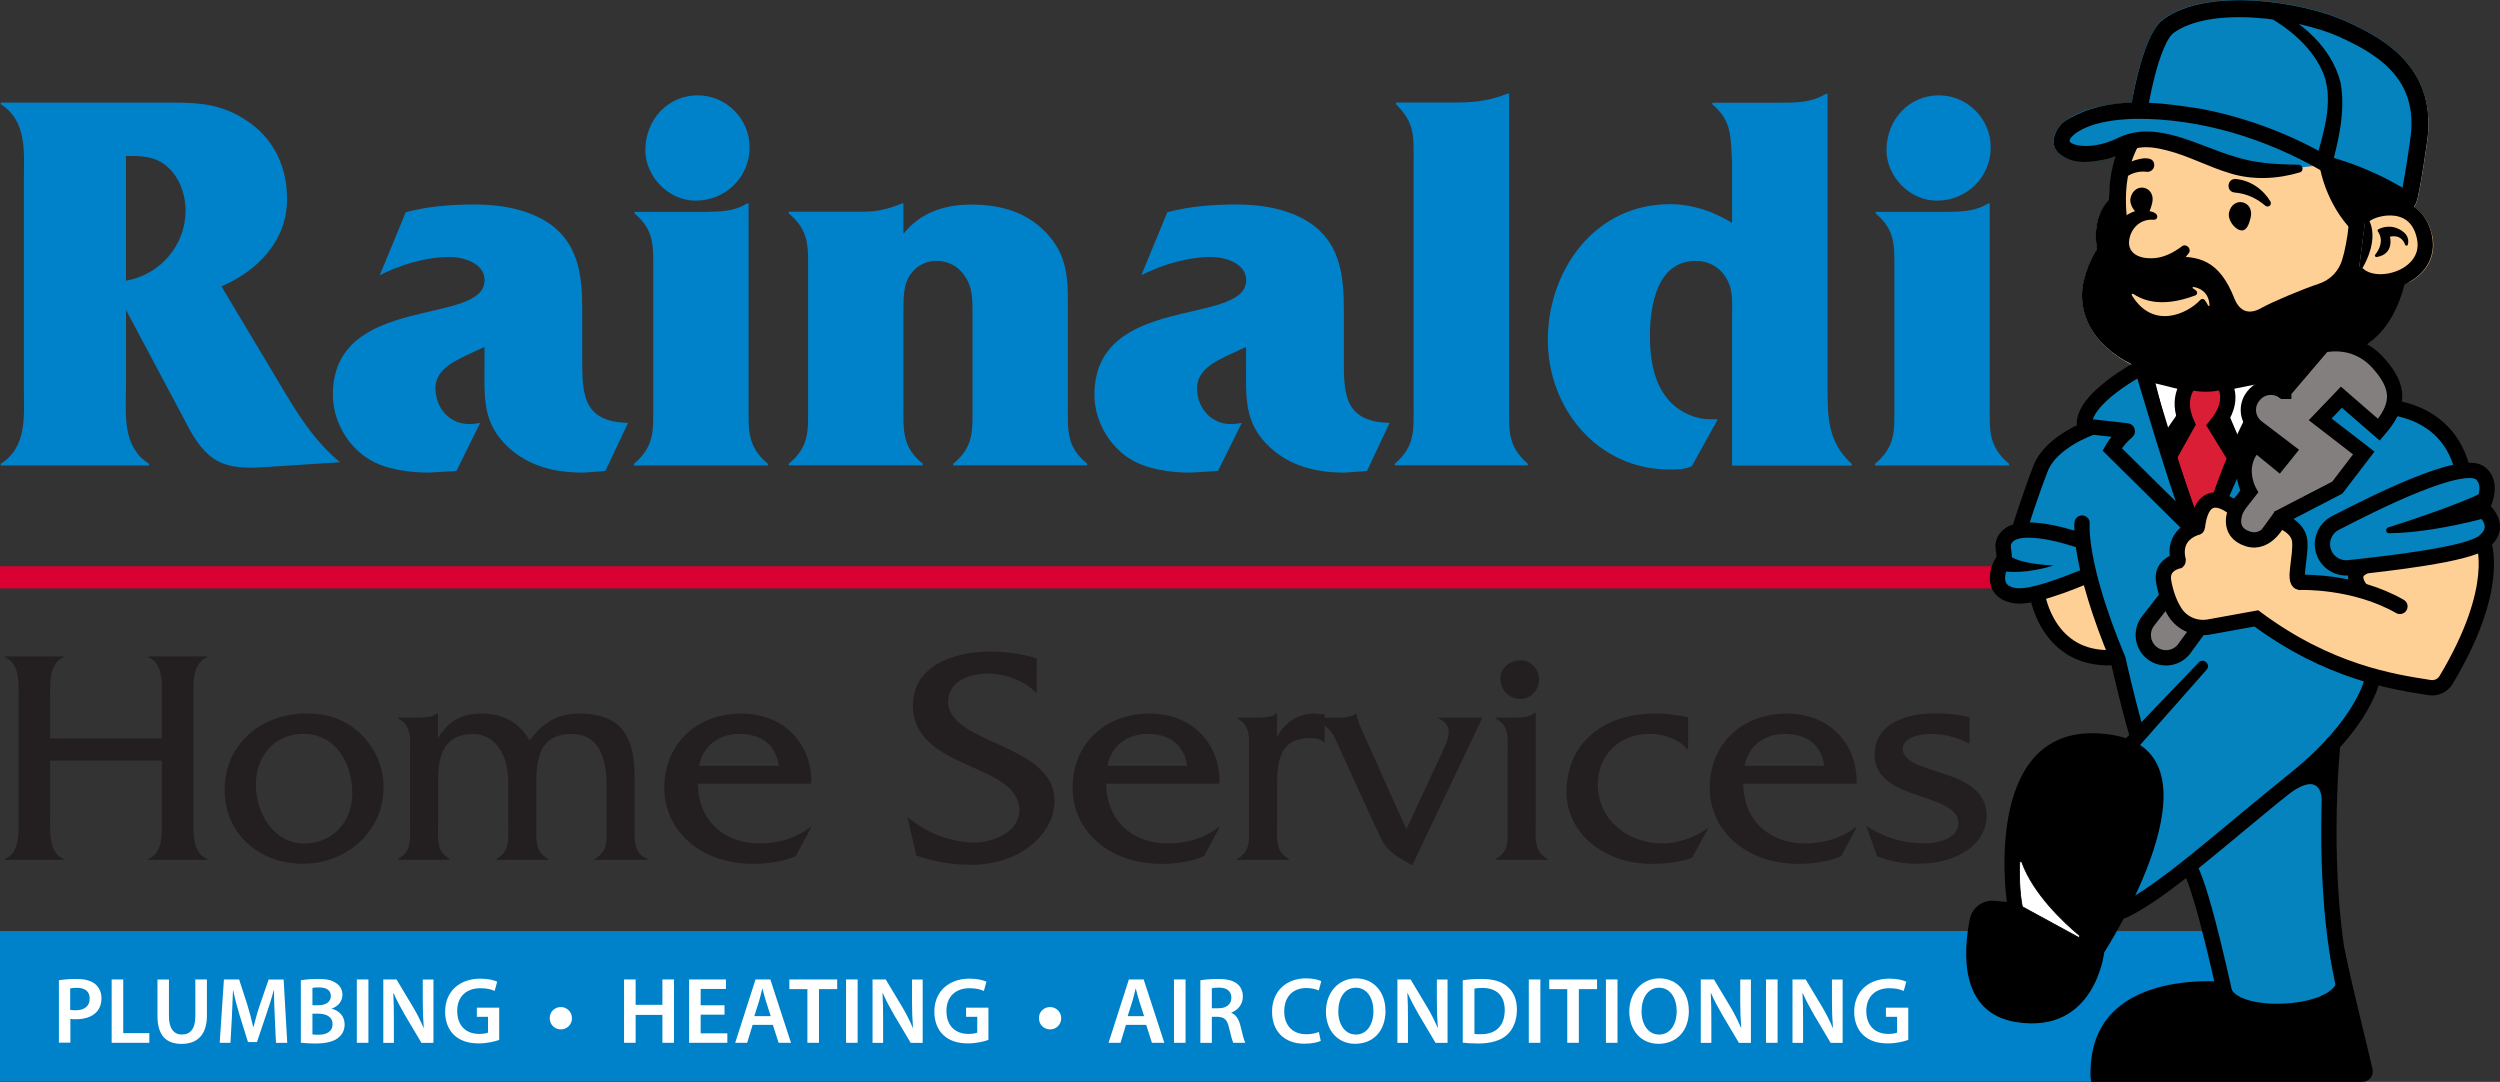 <?xml version="1.0" encoding="UTF-8"?>
<svg id="Layer_2" data-name="Layer 2" xmlns="http://www.w3.org/2000/svg" viewBox="0 0 248.3 107.45">
  <rect x="0" y="0" width="248.3" height="107.45" fill="#333333" stroke="none"/>
  <defs>
    <style>
      .cls-1, .cls-2, .cls-3, .cls-4, .cls-5, .cls-6, .cls-7 {
        fill: none;
      }

      .cls-2, .cls-8, .cls-9, .cls-10, .cls-3, .cls-4, .cls-11, .cls-12, .cls-5, .cls-13, .cls-14, .cls-6, .cls-15, .cls-16, .cls-7 {
        stroke-miterlimit: 10;
      }

      .cls-2, .cls-8, .cls-9, .cls-10, .cls-3, .cls-4, .cls-12, .cls-5, .cls-13, .cls-14, .cls-6, .cls-15, .cls-16 {
        stroke: #000;
      }

      .cls-2, .cls-9, .cls-12, .cls-5, .cls-16 {
        stroke-linecap: round;
      }

      .cls-2, .cls-6 {
        stroke-width: .93px;
      }

      .cls-17 {
        fill: #fed092;
      }

      .cls-8 {
        stroke-width: .08px;
      }

      .cls-8, .cls-9, .cls-11, .cls-18, .cls-14 {
        fill: #fff;
      }

      .cls-9, .cls-10, .cls-4, .cls-12, .cls-5, .cls-13, .cls-14, .cls-15, .cls-16 {
        stroke-width: 1.52px;
      }

      .cls-19 {
        fill: #231f20;
      }

      .cls-10 {
        fill: #827f7e;
      }

      .cls-3 {
        stroke-width: 1.68px;
      }

      .cls-11 {
        stroke: #fff;
        stroke-width: .17px;
      }

      .cls-12, .cls-13, .cls-20 {
        fill: #0483bf;
      }

      .cls-21 {
        fill: #0082ca;
      }

      .cls-22, .cls-16 {
        fill: #fed095;
      }

      .cls-15 {
        fill: #da1e36;
      }

      .cls-7 {
        stroke: #db0032;
        stroke-width: 2.2px;
      }
    </style>
  </defs>
  <g id="Layer_1-2" data-name="Layer 1">
    <g>
      <rect class="cls-21" y="92.47" width="224.16" height="14.92"/>
      <g>
        <path class="cls-19" d="M4.98,75.54v5.56c0,1.38-.18,3.62,1.35,4.21v.09H.49v-.09c1.54-.58,1.35-2.83,1.35-4.21v-11.61c0-1.38.21-3.62-1.35-4.21v-.09h5.84v.09c-1.54.58-1.35,2.83-1.35,4.24v3.81h11.09v-3.81c0-1.41.22-3.65-1.35-4.24v-.09h5.87v.09c-1.57.58-1.38,2.83-1.38,4.21v11.61c0,1.38-.18,3.62,1.38,4.21v.09h-5.87v-.09c1.57-.58,1.35-2.83,1.35-4.21v-5.56H4.98Z"/>
        <path class="cls-19" d="M22.31,78.45c0-4.61,3.72-7.59,8.14-7.59,1.97,0,3.66.52,5.13,1.81,1.57,1.38,2.52,3.41,2.52,5.5,0,4.42-3.69,7.62-8.02,7.62s-7.77-2.98-7.77-7.34ZM34.99,78.82c0-2.98-1.6-5.93-4.88-5.93-2.86,0-4.7,2.24-4.7,5.01s1.69,5.87,4.82,5.87c2.83,0,4.76-2.18,4.76-4.95Z"/>
        <path class="cls-19" d="M41.51,71.27c.68,0,1.41-.03,1.9-.4h.09v2.43c1.07-1.66,2.27-2.43,4.33-2.43,2.18,0,3.66.86,4.79,2.67,1.2-1.66,2.64-2.67,4.91-2.67,4.36,0,5.5,2.49,5.5,6.39v4.73c0,1.32-.18,2.83,1.35,3.32v.09h-5.31v-.09c1.35-.77,1.17-1.9,1.17-3.32v-3.96c0-3.13-.98-5.13-3.44-5.13-2.76,0-3.53,1.75-3.53,4.64v4.45c0,1.41-.18,2.55,1.17,3.32v.09h-5.13v-.09c1.35-.77,1.17-1.9,1.17-3.32v-4.24c0-3.23-1.6-4.85-3.5-4.85-2.33,0-3.47,1.44-3.47,4.39v4.7c0,1.41-.18,2.52,1.14,3.32v.09h-5.1v-.09c1.35-.77,1.17-1.9,1.17-3.32v-7.34c0-1.41.18-2.52-1.17-3.29v-.09h1.97-.01Z"/>
        <path class="cls-19" d="M69.31,77.84c.06,3.75,2.67,5.93,6.14,5.93,1.84,0,3.62-.52,5.04-1.63h.09l-1.54,2.89c-1.32.55-2.8.77-4.24.77-5.22,0-8.82-3.29-8.82-7.56s3.1-7.37,7.68-7.37c4.18,0,7.03,3.01,6.91,6.97h-11.27.01ZM77.36,76.06c-.34-2.15-1.75-3.16-3.96-3.16-2.06,0-3.59,1.23-3.96,3.16h7.92Z"/>
        <path class="cls-19" d="M102.95,68.84c-1.2-1.23-3.1-1.94-4.82-1.94s-3.96.68-3.96,2.8c0,4.21,10.57,4.15,10.57,9.83,0,3.29-3.44,6.36-8.23,6.36-1.87,0-3.75-.28-5.5-.92l-.89-3.84c1.81,1.57,4.33,2.55,6.73,2.55,1.75,0,4.39-1.04,4.39-3.19,0-4.79-10.57-3.93-10.57-10.44,0-3.87,3.96-5.34,7.71-5.34,1.54,0,3.1.22,4.58.68v3.47-.02Z"/>
        <path class="cls-19" d="M109.86,77.84c.06,3.75,2.67,5.93,6.14,5.93,1.84,0,3.62-.52,5.04-1.63h.09l-1.54,2.89c-1.32.55-2.8.77-4.24.77-5.22,0-8.82-3.29-8.82-7.56s3.1-7.37,7.68-7.37c4.18,0,7.03,3.01,6.91,6.97h-11.27.01ZM117.91,76.06c-.34-2.15-1.75-3.16-3.96-3.16-2.06,0-3.59,1.23-3.96,3.16h7.92Z"/>
        <path class="cls-19" d="M124.88,71.27c.71,0,1.44-.03,1.87-.4h.09v2.33c.68-1.38,2.09-2.33,3.62-2.33l1.11.09v2.83c-.34-.37-.89-.49-1.41-.49-2.33,0-3.32,1.23-3.32,4.39v4.3c0,1.41-.18,2.55,1.17,3.32v.09h-5.13v-.09c1.35-.77,1.17-1.9,1.17-3.32v-7.34c0-1.41.18-2.52-1.14-3.29v-.09h1.97Z"/>
        <path class="cls-19" d="M132.13,71.27c.95,0,1.84.09,2.52-.37h.09c.03.37.25,1.01.49,1.54l4.45,9.92,3.53-7.59c.61-1.29,1.29-2.73-.34-3.41v-.09h4.36l-6.97,14.68c-1.75-1.01-2.55-1.38-3.35-3.19l-3.72-8.11c-.74-1.66-.83-2.27-2.73-3.29v-.09h1.67Z"/>
        <path class="cls-19" d="M150.44,71.27c.71,0,1.47-.03,2-.49h.09v11.21c0,1.41-.18,2.55,1.17,3.32v.09h-5.13v-.09c1.35-.77,1.17-1.9,1.17-3.32v-7.34c0-1.41.18-2.52-1.17-3.29v-.09h1.87ZM151.02,69.42c-1.14,0-2-.89-2-2.03,0-1.08.98-1.81,2-1.81s1.84.89,1.84,1.9-.8,1.94-1.84,1.94Z"/>
        <path class="cls-19" d="M167.67,74.4h-.09c-.89-1.01-2.36-1.51-3.75-1.51-2.98,0-5.13,2.09-5.13,5.01,0,3.53,2.98,5.87,6.39,5.87,1.57,0,3.29-.61,4.48-1.5h.09l-1.6,2.92c-1.29.49-2.7.61-4.05.61-4.73,0-8.42-3.1-8.42-7.1,0-5.28,4.12-7.83,8.75-7.83,1.11,0,2.24.12,3.32.37v3.16h.01Z"/>
        <path class="cls-19" d="M173.14,77.84c.06,3.75,2.67,5.93,6.14,5.93,1.84,0,3.62-.52,5.04-1.63h.09l-1.54,2.89c-1.32.55-2.8.77-4.24.77-5.22,0-8.82-3.29-8.82-7.56s3.1-7.37,7.68-7.37c4.18,0,7.03,3.01,6.91,6.97h-11.27.01ZM181.19,76.06c-.34-2.15-1.75-3.16-3.96-3.16-2.06,0-3.59,1.23-3.96,3.16h7.92Z"/>
        <path class="cls-19" d="M195.63,73.88c-1.14-.61-2.43-.98-3.78-.98-1.01,0-2.86.25-2.86,1.47,0,2.73,8.32,1.75,8.32,6.63,0,2.86-2.92,4.79-6.88,4.79-1.38,0-2.7-.22-3.99-.74l-1.08-3.01c1.78,1.14,3.66,1.72,5.77,1.72,1.26,0,3.38-.43,3.38-2,0-3.1-8.32-2.12-8.32-6.79,0-3.26,3.38-4.12,6.02-4.12,1.14,0,2.3.09,3.41.4v2.63Z"/>
      </g>
      <g>
        <path class="cls-21" d="M12.51,38.4c0,2.85-.38,5.97,2.3,7.67v.16H.07v-.16c2.68-1.7,2.3-4.82,2.3-7.67v-20.38c0-2.85.38-5.97-2.3-7.67v-.16h16.22c2.68,0,4.88-.05,7.34,1.26,3.23,1.75,4.88,4.66,4.88,8.33,0,4.11-2.9,7.12-6.52,8.66l6.52,10.9c1.48,2.47,3.07,4.77,5.26,6.57l-7.56.49c-3.67.22-5.42-.27-7.34-3.67l-6.35-11.94v7.61h-.01ZM12.51,15.5v12.38c3.4-.6,5.92-3.51,5.92-6.96,0-1.75-.71-3.62-2.19-4.66-.93-.66-2.08-.77-3.18-.77h-.55Z"/>
        <path class="cls-21" d="M60.12,46.78l-2.19.16c-2.79,0-5.37-.6-7.45-2.52-2.58-2.41-2.36-4.93-2.36-8.16v-1.81l-1.75.82c-1.37.66-3.12,1.48-3.12,3.29,0,1.92,1.37,3.56,3.34,3.56.38,0,.71-.05,1.1-.11l-2.36,4.77-2.79.16c-1.86,0-4.27-.33-5.86-1.31-2.19-1.31-3.62-3.89-3.62-6.41,0-10.14,15.07-6.79,15.07-11.4,0-1.7-2.14-2.3-3.51-2.3-2.25,0-4.88.77-6.9,1.81l2.58-6.25c2.25-.6,4.55-.77,6.9-.77,2.58,0,5.48.49,7.62,2.08,2.74,2.08,3.01,5.26,3.01,8.44v4.38c0,3.67-.16,6.68,4.55,6.79l-2.25,4.77h-.01Z"/>
        <path class="cls-21" d="M70.46,21.03c1.48,0,2.68-.16,3.73-.82h.16v20c0,2.52-.16,4.11,1.92,5.86v.16h-13.31v-.16c2.08-1.75,1.92-3.34,1.92-5.86v-13.15c0-2.58.16-4.16-1.86-5.86v-.16h7.45-.01ZM64.1,14.89c0-2.96,2.19-5.42,5.2-5.42,2.85,0,5.15,2.36,5.15,5.15,0,3.01-2.41,5.31-5.37,5.31-2.68,0-4.99-2.41-4.99-5.04h.01Z"/>
        <path class="cls-21" d="M89.74,23.22c1.59-2.03,3.94-2.9,6.74-2.9,2.96,0,5.7.77,7.72,3.12s1.86,4.82,1.86,7.72v9.04c0,2.58-.16,4.16,1.92,5.86v.16h-13.31v-.16c2.08-1.7,1.92-3.29,1.92-5.86v-9.26c0-1.21,0-2.47-.77-3.51-.6-.99-1.7-1.53-2.85-1.53-.93,0-1.92.49-2.47,1.26-.82,1.04-.77,2.58-.77,3.78v9.26c0,2.58-.16,4.16,1.92,5.86v.16h-13.31v-.16c2.08-1.7,1.92-3.29,1.92-5.86v-13.15c0-2.52.16-4.11-1.92-5.86v-.16h7.34c1.31,0,2.47-.22,3.89-.82h.16v3.01h0Z"/>
        <path class="cls-21" d="M135.76,46.78l-2.19.16c-2.79,0-5.37-.6-7.45-2.52-2.58-2.41-2.36-4.93-2.36-8.16v-1.81l-1.75.82c-1.37.66-3.12,1.48-3.12,3.29,0,1.92,1.37,3.56,3.34,3.56.38,0,.71-.05,1.1-.11l-2.36,4.77-2.79.16c-1.86,0-4.27-.33-5.86-1.31-2.19-1.31-3.62-3.89-3.62-6.41,0-10.14,15.07-6.79,15.07-11.4,0-1.7-2.14-2.3-3.51-2.3-2.25,0-4.88.77-6.9,1.81l2.58-6.25c2.25-.6,4.55-.77,6.9-.77,2.58,0,5.48.49,7.62,2.08,2.74,2.08,3.01,5.26,3.01,8.44v4.38c0,3.67-.16,6.68,4.55,6.79l-2.25,4.77h-.01Z"/>
        <path class="cls-21" d="M144.79,10.18c1.92,0,3.4-.27,4.93-.88h.16v30.9c0,2.52-.16,4.11,1.86,5.86v.16h-13.2v-.16c2.03-1.75,1.86-3.34,1.86-5.86v-23.94c0-2.74.16-4-1.75-5.92v-.16s6.14,0,6.14,0Z"/>
        <path class="cls-21" d="M172.04,30.84c0-1.15.05-2.25-.66-3.34-.66-1.04-1.75-1.59-2.96-1.59-3.84,0-4.55,4.44-4.55,7.45,0,2.14.33,4.55,1.75,6.25.99,1.21,2.63,2.03,4.22,2.03h.77l-2.58,4.66c-.71.33-1.48.33-2.25.33-7.07,0-12.05-6.03-12.05-12.87s4.6-13.48,12.11-13.48c2.19,0,4.22.66,6.19,1.86v-5.92c-.16-2.58.05-4.16-1.97-5.86v-.16h6.63c1.81,0,3.18,0,4.66-.88h.16v28.93c0,3.18,0,5.64,2.41,7.83v.16h-11.89v-15.39h0Z"/>
        <path class="cls-21" d="M193.73,21.03c1.48,0,2.68-.16,3.73-.82h.16v20c0,2.52-.16,4.11,1.92,5.86v.16h-13.31v-.16c2.08-1.75,1.92-3.34,1.92-5.86v-13.15c0-2.58.16-4.16-1.86-5.86v-.16h7.45,0ZM187.37,14.89c0-2.96,2.19-5.42,5.2-5.42,2.85,0,5.15,2.36,5.15,5.15,0,3.01-2.41,5.31-5.37,5.31-2.68,0-4.99-2.41-4.99-5.04h.01Z"/>
      </g>
      <g>
        <path class="cls-18" d="M5.84,97.36c.41-.07.98-.13,1.76-.13.84,0,1.46.18,1.86.51.37.31.62.8.62,1.39s-.19,1.09-.54,1.43c-.46.46-1.18.67-1.99.67-.21,0-.41,0-.56-.04v2.37h-1.14v-6.21h-.01ZM6.97,100.29c.14.04.33.05.56.05.86,0,1.38-.42,1.38-1.16s-.49-1.07-1.28-1.07c-.32,0-.54.03-.66.06v2.13h0Z"/>
        <path class="cls-18" d="M11.09,97.28h1.15v5.33h2.59v.96h-3.74s0-6.29,0-6.29Z"/>
        <path class="cls-18" d="M16.78,97.28v3.67c0,1.23.51,1.8,1.29,1.8.83,0,1.33-.57,1.33-1.8v-3.67h1.15v3.6c0,1.94-1,2.8-2.51,2.8s-2.4-.81-2.4-2.79v-3.6h1.15-.01Z"/>
        <path class="cls-18" d="M27.29,101c-.04-.81-.08-1.79-.07-2.64h-.03c-.21.77-.47,1.62-.75,2.41l-.92,2.73h-.89l-.84-2.69c-.24-.8-.47-1.66-.63-2.45h-.02c-.03.82-.07,1.82-.11,2.68l-.14,2.53h-1.07l.42-6.29h1.51l.82,2.53c.22.74.42,1.48.58,2.19h.03c.17-.68.38-1.46.63-2.19l.87-2.52h1.49l.36,6.29h-1.12l-.12-2.57h0Z"/>
        <path class="cls-18" d="M29.89,97.36c.36-.07,1.03-.13,1.67-.13.85,0,1.37.1,1.8.4.39.23.65.64.65,1.18,0,.58-.36,1.11-1.05,1.36v.02c.66.17,1.27.69,1.27,1.56,0,.56-.24,1-.61,1.3-.45.39-1.19.59-2.33.59-.64,0-1.12-.05-1.41-.08v-6.19h0ZM31.03,99.84h.59c.79,0,1.24-.37,1.24-.91,0-.59-.45-.86-1.18-.86-.34,0-.53.02-.65.05v1.72ZM31.03,102.74c.15.02.35.03.61.03.74,0,1.39-.28,1.39-1.06,0-.73-.64-1.03-1.43-1.03h-.57v2.05h0Z"/>
        <path class="cls-18" d="M36.59,97.28v6.29h-1.15v-6.29h1.15Z"/>
        <path class="cls-18" d="M38.07,103.57v-6.29h1.31l1.62,2.7c.42.7.78,1.43,1.07,2.11h.02c-.07-.84-.1-1.65-.1-2.61v-2.19h1.06v6.29h-1.19l-1.64-2.76c-.4-.69-.82-1.47-1.13-2.18h-.03c.05.82.06,1.65.06,2.69v2.25h-1.06,0Z"/>
        <path class="cls-18" d="M49.59,103.28c-.4.15-1.19.35-2.03.35-1.06,0-1.87-.27-2.47-.84-.56-.53-.89-1.36-.88-2.32,0-1.99,1.42-3.27,3.5-3.27.78,0,1.38.16,1.67.3l-.25.92c-.35-.15-.77-.27-1.43-.27-1.34,0-2.29.79-2.29,2.26s.88,2.28,2.19,2.28c.41,0,.72-.06.87-.13v-1.57h-1.11v-.91h2.22v3.2Z"/>
        <path class="cls-18" d="M54.6,101.13c-.02-.63.49-1.11,1.1-1.11s1.11.49,1.11,1.11-.49,1.11-1.11,1.11-1.1-.48-1.1-1.11Z"/>
        <path class="cls-18" d="M63.13,97.28v2.52h2.66v-2.52h1.15v6.29h-1.15v-2.77h-2.66v2.77h-1.15v-6.29h1.15Z"/>
        <path class="cls-18" d="M71.96,100.78h-2.37v1.85h2.65v.94h-3.8v-6.29h3.66v.94h-2.51v1.62h2.37v.93h0Z"/>
        <path class="cls-18" d="M74.75,101.79l-.54,1.78h-1.19l2.02-6.29h1.47l2.05,6.29h-1.23l-.57-1.78h-2.01ZM76.55,100.92l-.5-1.55c-.12-.38-.22-.81-.32-1.18h-.02c-.09.36-.19.8-.3,1.18l-.49,1.55h1.63Z"/>
        <path class="cls-18" d="M80.19,98.24h-1.79v-.96h4.75v.96h-1.81v5.33h-1.15v-5.33Z"/>
        <path class="cls-18" d="M85.18,97.28v6.29h-1.15v-6.29h1.15Z"/>
        <path class="cls-18" d="M86.66,103.57v-6.29h1.31l1.62,2.7c.42.7.78,1.43,1.07,2.11h.02c-.07-.84-.1-1.65-.1-2.61v-2.19h1.06v6.29h-1.19l-1.64-2.76c-.4-.69-.82-1.47-1.13-2.18h-.03c.05.82.06,1.65.06,2.69v2.25h-1.06.01Z"/>
        <path class="cls-18" d="M98.18,103.28c-.4.15-1.19.35-2.03.35-1.06,0-1.87-.27-2.47-.84-.56-.53-.89-1.36-.88-2.32,0-1.99,1.42-3.27,3.5-3.27.78,0,1.38.16,1.67.3l-.25.92c-.35-.15-.77-.27-1.43-.27-1.34,0-2.29.79-2.29,2.26s.88,2.28,2.19,2.28c.41,0,.72-.06.87-.13v-1.57h-1.11v-.91h2.22v3.2Z"/>
        <path class="cls-18" d="M103.19,101.13c-.02-.63.49-1.11,1.1-1.11s1.11.49,1.11,1.11-.49,1.11-1.11,1.11-1.1-.48-1.1-1.11Z"/>
        <path class="cls-18" d="M111.83,101.79l-.54,1.78h-1.19l2.02-6.29h1.47l2.05,6.29h-1.23l-.57-1.78h-2.01ZM113.63,100.92l-.5-1.55c-.12-.38-.22-.81-.32-1.18h-.02c-.09.36-.19.8-.3,1.18l-.49,1.55h1.63Z"/>
        <path class="cls-18" d="M117.75,97.28v6.29h-1.15v-6.29h1.15Z"/>
        <path class="cls-18" d="M119.22,97.36c.43-.07,1.07-.13,1.74-.13.91,0,1.52.15,1.94.5.35.29.54.73.54,1.26,0,.81-.55,1.36-1.14,1.58v.03c.45.17.72.61.88,1.21.2.78.36,1.51.5,1.76h-1.19c-.09-.19-.24-.7-.42-1.48-.18-.82-.48-1.08-1.13-1.1h-.58v2.59h-1.14v-6.21h0ZM120.36,100.14h.68c.78,0,1.26-.41,1.26-1.04,0-.69-.49-1.01-1.23-1.01-.36,0-.6.03-.71.06v1.99h0Z"/>
        <path class="cls-18" d="M131.17,103.38c-.27.14-.87.28-1.62.28-2,0-3.21-1.25-3.21-3.17,0-2.07,1.44-3.32,3.36-3.32.76,0,1.3.16,1.53.28l-.25.92c-.3-.13-.71-.24-1.23-.24-1.28,0-2.2.8-2.2,2.32,0,1.38.81,2.27,2.19,2.27.47,0,.95-.09,1.25-.23l.19.91v-.02Z"/>
        <path class="cls-18" d="M137.61,100.36c0,2.11-1.28,3.31-3.02,3.31s-2.9-1.35-2.9-3.2,1.21-3.3,2.99-3.3,2.92,1.39,2.92,3.18h0ZM132.92,100.45c0,1.28.64,2.3,1.75,2.3s1.74-1.03,1.74-2.34c0-1.19-.59-2.31-1.74-2.31s-1.75,1.06-1.75,2.35Z"/>
        <path class="cls-18" d="M138.79,103.57v-6.29h1.31l1.62,2.7c.42.7.78,1.43,1.07,2.11h.02c-.07-.84-.1-1.65-.1-2.61v-2.19h1.06v6.29h-1.19l-1.64-2.76c-.4-.69-.82-1.47-1.13-2.18h-.03c.05.82.06,1.65.06,2.69v2.25h-1.06.01Z"/>
        <path class="cls-18" d="M145.28,97.36c.5-.08,1.15-.13,1.83-.13,1.18,0,1.99.24,2.57.73.61.49.98,1.24.98,2.32s-.38,1.96-.98,2.5c-.63.57-1.62.86-2.85.86-.67,0-1.18-.04-1.55-.08v-6.19h0ZM146.43,102.69c.16.03.4.03.64.03,1.49,0,2.38-.81,2.38-2.41,0-1.39-.79-2.19-2.23-2.19-.36,0-.63.03-.78.07v4.5h-.01Z"/>
        <path class="cls-18" d="M152.99,97.28v6.29h-1.15v-6.29h1.15Z"/>
        <path class="cls-18" d="M155.66,98.24h-1.79v-.96h4.75v.96h-1.81v5.33h-1.15v-5.33h0Z"/>
        <path class="cls-18" d="M160.65,97.28v6.29h-1.15v-6.29h1.15Z"/>
        <path class="cls-18" d="M167.74,100.36c0,2.11-1.28,3.31-3.02,3.31s-2.9-1.35-2.9-3.2,1.21-3.3,2.99-3.3,2.92,1.39,2.92,3.18h0ZM163.04,100.45c0,1.28.64,2.3,1.75,2.3s1.74-1.03,1.74-2.34c0-1.19-.59-2.31-1.74-2.31s-1.75,1.06-1.75,2.35Z"/>
        <path class="cls-18" d="M168.92,103.57v-6.29h1.31l1.62,2.7c.42.7.78,1.43,1.07,2.11h.02c-.07-.84-.1-1.65-.1-2.61v-2.19h1.06v6.29h-1.19l-1.64-2.76c-.4-.69-.82-1.47-1.13-2.18h-.03c.05.82.06,1.65.06,2.69v2.25h-1.06.01Z"/>
        <path class="cls-18" d="M176.55,97.28v6.29h-1.15v-6.29h1.15Z"/>
        <path class="cls-18" d="M178.03,103.57v-6.29h1.31l1.62,2.7c.42.7.78,1.43,1.07,2.11h.02c-.07-.84-.1-1.65-.1-2.61v-2.19h1.06v6.29h-1.19l-1.64-2.76c-.4-.69-.82-1.47-1.13-2.18h-.03c.05.82.06,1.65.06,2.69v2.25h-1.06.01Z"/>
        <path class="cls-18" d="M189.54,103.28c-.4.15-1.19.35-2.03.35-1.06,0-1.87-.27-2.47-.84-.56-.53-.89-1.36-.88-2.32,0-1.99,1.42-3.27,3.5-3.27.78,0,1.38.16,1.67.3l-.25.92c-.35-.15-.77-.27-1.43-.27-1.34,0-2.29.79-2.29,2.26s.88,2.28,2.19,2.28c.41,0,.72-.06.87-.13v-1.57h-1.11v-.91h2.22v3.2Z"/>
      </g>
      <line class="cls-7" y1="57.34" x2="197.76" y2="57.34"/>
      <g>
        <g>
          <path class="cls-20" d="M241.18,23.57c-.32-1.5-1.18-2.24-1.91-2.72,0,0,.05-.38.05-.39.24-.28.37-.65.49-1.18.21-1.02.55-2.75.9-5.16.45-3.13,0-5.48-1.83-7.59-1.69-1.96-3.82-3.44-5.74-4.3-2.35-1.06-5.8-1.83-9-2.02-2.78-.17-6.61.02-9.09,1.86-.93.69-1.73,2.37-2.45,5.12-.34,1.29-.57,2.49-.69,3.17-2.42.08-4.77.55-6.49,1.73-.8.56-1.55,1.62-1.14,2.66.4.99,1.62,1.22,2.54,1.2,1.29-.02,3.54-.84,3.48-.29-.49,1.51-.65,3.01-.65,4.31-.72.75-1.63,2.26-1.18,4.92-.27.4-.92,1.46-1.31,3.07-.24.95-.36,2.44.36,4.1.67,1.55,1.92,2.86,3.71,3.9,2.11,1.22,5.46,1.87,9.35,1.87,1.23,0,2.51-.07,3.83-.2,5.5-.56,9.42-2.56,11.46-4.68,1.19-1.23,1.92-2.54,2.47-4.68.19-.08.41-.44.59-.55,1.77-1.01,2.67-2.28,2.26-4.14h-.01Z"/>
          <path class="cls-17" d="M210.3,15.51c-.49,1.51-.66,3.16-.66,4.45-.72.75-1.63,2.26-1.18,4.92-.27.4-.92,1.46-1.31,3.07-.24.95-.36,2.44.36,4.1.67,1.55,1.92,2.86,3.71,3.9,2.11,1.22,5.46,1.87,9.35,1.87,1.23,0,2.51-.07,3.83-.2,5.5-.56,9.42-2.56,11.46-4.68,1.19-1.23,2.15-2.62,2.71-4.77.19-.08.17-.36.35-.46,1.77-1.01,2.67-2.28,2.26-4.14-.32-1.5-.86-1.92-1.48-2.64,0,0-.37-.46-.37-.47.24-.28.37-.65.49-1.18.21-1.02.55-2.75.9-5.16"/>
        </g>
        <path class="cls-11" d="M210.24,74.65c.98.96,3.24,4,1.63,10.39-.03.13.15.19.2.07,1.1-2.69,2.98-8.77-1.71-10.63-.11-.04-.2.09-.11.17h0Z"/>
        <path class="cls-22" d="M241.56,23.4c-.32-1.5-1.06-2.34-1.79-2.82v-.04c.24-.28.34-.74.45-1.28.21-1.02.5-2.76.84-5.17.45-3.13-.25-5.79-2.07-7.91-1.69-1.96-4.11-3.2-6.03-4.06-2.35-1.06-5.8-1.83-9-2.02-2.78-.17-6.61.02-9.09,1.86-.93.69-1.73,2.37-2.45,5.12-.34,1.29-.57,2.49-.69,3.17-2.42.08-4.77.55-6.49,1.73-.8.56-1.55,1.62-1.14,2.66.4.99,1.67,1.11,2.6,1.21,1.22.11,2.46-.1,3.61-.55-.49,1.51-.83,3.27-.83,4.56-.72.75-1.63,2.26-1.18,4.92-.27.4-.92,1.46-1.31,3.07-.24.95-.36,2.44.36,4.1.67,1.55,1.92,2.86,3.71,3.9,2.11,1.22,5.46,1.87,9.35,1.87,1.23,0,2.51-.07,3.83-.2,5.5-.56,9.59-2.46,11.63-4.59,1.19-1.23,2.15-2.62,2.71-4.77.19-.08.63-.08.81-.18,1.77-1.01,2.59-2.73,2.18-4.6v.02Z"/>
        <path class="cls-20" d="M239.75,20.53v-.04c.24-.28.34-.74.45-1.28.21-1.02.5-2.76.84-5.17.45-3.13-.25-5.79-2.07-7.91-1.69-1.96-4.11-3.2-6.03-4.06-2.35-1.06-5.8-1.83-9-2.02-2.78-.17-6.61.02-9.09,1.86-.93.69-1.73,2.37-2.45,5.12-.34,1.29-.57,2.49-.69,3.17-2.42.08-4.77.55-6.49,1.73-.8.56-1.55,1.62-1.14,2.66.4.99,1.49,1.34,2.41,1.43,1.22.11,2.47-.07,3.61-.52,0,0,1.38-1.6,2.85-1.67s4.98.99,6.08,1.57,4.47,1.67,6.79,1.5,4.92-.55,4.92-.55l9.01,4.16v.02Z"/>
        <path class="cls-20" d="M207.36,42.59s-2.53,1.23-3.14,1.84-1.71,2.87-1.71,2.87l-1.23,3.69-1.09,1.84-1.16.68-.14,2.94-.55,1.71,2.39,1.23,1.43-.2,1.78,3.62,2.8,2.05,3.35.61,2.12,7.71-.68,2.39-.75,14.61,2.66-1.02,3.96-3.14,4.03,13.65s2.32.96,2.73.96,5.87-.27,5.87-.27l3.14-1.5-1.91-11.2.07-11.2.27-2.73,3.14-4.03,1.16-2.46,5.53,1.09,1.3-.27,3.69-7.44.55-5.6.48-2.53-.82-1.98.48-2.53-1.3-1.37-1.3-.07-1.16-2.8-3.14-2.39-2.32-.89-1.84,2.32-3.69-3.21-1.91,2.12-8.4,4.23-1.57,3.75-1.98,1.09-.89,1.57-7.85-7.71,1.3-1.91-3.69-.14v.02Z"/>
        <polygon class="cls-22" points="207.15 57.33 210.09 65.46 206.74 64.84 203.94 62.79 202.51 60.47 202.17 59.18 207.15 57.33"/>
        <path class="cls-22" d="M238.42,60.18c-4.59-2.61-9.95-2.39-9.95-2.39-.63-.14.14-2.57,0-4.08s-2.06-2.09-2.06-2.09c0,0-1.15,2.46-3.07,1.86-2.26-.7-1.2-2.89-1.2-2.89,0,0-3.29-3.1-3.84,1.72,0,.01,0,.02-.02.02-.21.06-2.51.72-1.88,3.31,0,.01,0,.03-.02.03-.21.05-1.69.45-1.43,2.01.23,1.34.66,2.34,1.12,3.07.72,1.14,2.07,1.71,3.4,1.47l4.69-.85c7.2,5.34,13.57,6.3,17.21,6.87.65.1,1.29-.19,1.63-.75,5.56-9.26,3.71-13.69,3.71-13.69l-3.91,1.55-6.76.75-1.92.3c-1.33.73-.17,2.11-.17,2.11"/>
        <g>
          <polygon class="cls-14" points="219.33 38.34 226.55 36.91 222.27 45.2 219.33 38.34"/>
          <polygon class="cls-14" points="213.04 37.04 218.97 38.5 214.91 44.42 213.04 37.04"/>
          <path class="cls-15" d="M222.15,45.72l-2.1-3.42c2.26-2.71.68-4.4.68-4.4-1.59.52-3.17.06-3.17.06,0,0-1.6,1.4-.32,4.18l-1.84,3.29,2.37,6.8,2.64-2.55,1.74-3.95h0Z"/>
          <path class="cls-5" d="M219.84,51.43s3.2-11.07,8.57-16.53c0,0,3.03-1.61,3.26,2.16,0,0,3.26-.96,3.37,3.3,0,0,7.64-.83,9.5,6.12"/>
          <path class="cls-13" d="M212.74,36.47s3.2,10.95,5.02,15.75c.04.11-.1.2-.18.12l-7.8-7.71s.53-.97,1.5-1.78c.02-.02,0-.06-.02-.06l-4.23-.47c-.31-2.75,5.71-5.85,5.71-5.85h0Z"/>
          <path class="cls-4" d="M207.73,42.45s-3.99,1.35-5.05,4.06c-1.06,2.71-2.12,6.11-2.12,6.11"/>
          <path class="cls-13" d="M206.85,53.77s-5.74-2.11-7.41-.56c-1.03.96-.03,1.74-.55,2.57-.68,1.08-1.04,3.15,1.4,3.4,2.05.21,7.34-2.16,7.34-2.16"/>
          <path class="cls-5" d="M202.38,59.19s.98,6.35,7.34,6.13"/>
          <path class="cls-5" d="M210.88,90.46c4.04-1.93,9.91-7.34,17-13.03s7.77-10.09,7.77-10.09"/>
          <g>
            <line class="cls-1" x1="211.48" y1="74.08" x2="218.77" y2="66.15"/>
            <path d="M210.92,73.57l7.46-7.78c.47-.49,1.24.21.78.72l-7.13,8.08c-.67.75-1.81-.29-1.12-1.03h0Z"/>
          </g>
          <path class="cls-9" d="M221.16,99.59s-2.29-10.92-3.67-13.4"/>
          <path class="cls-5" d="M232.86,98.33c-2.57-10.73-1.18-24.41-1.18-24.41"/>
          <path d="M221.5,97.56s-13.07-1.67-13.83,8.04c-.13,1.66.06,1.85.06,1.85h26.9c.66,0,1.16-.61,1.01-1.26-.56-2.5-1.83-7.38-2.8-12.01,0,0-.2,2.14-.78,3.46-1.16,2.67-10.91,2.83-10.57-.08h.01Z"/>
          <path d="M199.32,89.58s-2.73-18.65,10.4-16.6c12.03,1.88-.73,21.61-.73,21.61,0,0-.88,8.15-8.71,6.93-5.71-.89-5.28-7-4.64-10.23.23-1.14,1.29-1.93,2.45-1.82l1.23.11h0Z"/>
          <path class="cls-9" d="M206.79,51.95s-.44,3.96,3.58,13.56c0,0,.8,3.69,1.84,7.31"/>
          <g>
            <path d="M210.25,19.77c-.5.34-2.19,1.75-1.54,5.14,0,0-.87,1.11-1.35,3.07-.57,2.29.16,5.35,3.85,7.48,5.73,3.31,20.46,1.84,24.65-2.53,1.39-1.45,2.19-3.39,2.66-5.68l.03-.2h0c1.16-.63,1.99-1.77,1.66-3.31-.19-.9-.58-1.5-1.07-1.88l.02-.02c.04-.67.08-1.36.11-2.06,0,0-6.71-4.02-8.49-3.53,0,0,3.06-.09,3.07,3.65,0,2.06-.45,5.3-1.02,6.59-.46,1.03-1.32,1.81-2.39,2.17-1.83.61-4.66,1.82-5.63,2.37-1.9,1.07-2.96-.08-3.36-1.13-1.43-3.66-3.38-3.99-6.01-3.87l.07-.04c-2.63,1.35-5.64,0-4.84-2.52"/>
            <path class="cls-3" d="M230.78,16.28c4.89,1.25,8.33,3.67,8.33,3.67,0,0,.19.42,1.11-6.01.92-6.43-3.38-9.19-7.61-11.08s-13.25-3.22-17.25-.25c-1.83,1.36-2.91,8.3-2.91,8.3"/>
            <path d="M230.68,17.02c-5.56-3.23-12.11-5.28-18.59-5.22-2,.06-4.3.31-5.93,1.43-.36.25-.63.62-.61.75.02.19.23.27.47.36,1.3.39,2.98.02,4.27-.61,3.85-1.93,8.14.84,11.72,1.84,1.99.65,4.07.76,6.3.79.43,0,.53.65.11.76-2.16.65-4.63.8-6.9.1-2.17-.64-4.1-1.72-6.25-2.27-1.02-.27-2.03-.43-2.94-.26-.88.15-1.85.79-3.07,1.11-1.59.34-3.42.6-4.78-.58-1.12-1.05-.18-2.71.74-3.27,4.09-2.52,9.15-1.82,13.63-1.1,4.48.91,8.72,2.5,12.68,4.83.38.23.5.71.27,1.09-.23.39-.74.5-1.12.25h0Z"/>
            <path class="cls-2" d="M215.63,25.98c2.63-.12,4.44.21,5.87,3.87.41,1.05,1.47,2.21,3.36,1.13.97-.55,3.81-1.76,5.63-2.37,1.07-.36,1.93-1.14,2.39-2.17.57-1.29,1.03-4.52,1.02-6.59,0-3.74-3.09-3.57-3.09-3.57"/>
            <path class="cls-3" d="M210.72,23.43s-1.39-5.03.91-9.33"/>
            <path d="M223.54,21.58c-.18.76-.43,1.42-1.02,1.29s-1.3-1.03-1.13-1.78.77-1.13,1.36-.99.96.73.79,1.48h0Z"/>
            <path d="M213.76,20.14c-.18.76-.43,1.42-1.02,1.29s-1.3-1.03-1.13-1.78.77-1.13,1.36-.99.96.73.79,1.48h0Z"/>
            <path d="M213.89,21.83c-1.41-.13-2.42,1.02-2.44,2.32.05,1.24,1.39,1.61,2.62,1.48.92-.1,1.81-.54,2.63-1.16.42-.34,1.01.24.69.67-1.47,2.08-4.77,3.09-6.91,1.08-1.63-1.66-.46-4.77,1.69-5.27.51-.14,2.31-.05,2.07.69-.07.14-.21.2-.36.18h0Z"/>
            <path d="M224.85,1.45c-.7-.38-.17-1.22.48-.89,3.17,1.54,6.21,4.05,7.13,7.62.51,2.8-.17,5.66-.88,8.34l-1.61-.48c.77-2.7,1.81-5.88.85-8.58-1.01-2.63-3.43-4.68-5.9-5.99-.05-.03-.09-.03.06,0,.1.04.42-.07.48-.26.07-.18.03-.24.05-.3.02-.14-.11-.32-.21-.35l-.45.89h0Z"/>
            <path class="cls-6" d="M239.22,21.8c.04-.67.08-1.36.11-2.06"/>
            <path class="cls-6" d="M210.44,19.64s-2.43,1.26-1.67,5.23c0,0-.87,1.11-1.35,3.07-.57,2.29.16,5.35,3.85,7.48,5.73,3.31,20.46,1.84,24.65-2.53,1.39-1.45,2.19-3.39,2.66-5.68"/>
            <g>
              <path class="cls-18" d="M222.01,18.45s1.83.05,3.24,1.76"/>
              <path d="M222.02,17.78c1.46.1,2.75,1.02,3.48,2.23.09.16.04.37-.12.46-.13.07-.28.05-.39-.04-.68-.58-1.41-.97-2.25-1.18-.29-.07-.59-.11-.81-.13-.85-.09-.76-1.38.1-1.34h-.01Z"/>
            </g>
            <g>
              <path class="cls-18" d="M213.22,16.39s-1.58-.13-2.65,1.08"/>
              <path d="M213.17,17.06c-.77-.1-1.66.17-2.23.72-.19.2-.51.2-.7,0-.17-.18-.17-.45-.02-.63.53-.68,1.33-1.14,2.17-1.33.53-.14,1.56-.26,1.57.58,0,.41-.38.73-.78.66h-.01Z"/>
            </g>
            <path d="M230.32,16.12s.38,3.48,2.96,6.42c.04.04-.12,1.45-.11,1.5.51,3.58,1-6.6,1-6.6,0,0-3.85-1.32-3.85-1.32Z"/>
            <path class="cls-16" d="M235,21.28c.98-.72,4.95-1.63,5.79,2.24s-4.58,5.56-6.57,3.74"/>
            <path d="M238.87,24.3c-.15-.43-.54-1-1.5-.79,0,0,.47,1.72-1.32,2.02-.13.02-.23-.13-.14-.24.36-.45.9-1.38.26-2.31-.05-.07-.03-.17.05-.21.35-.18,1.29-.54,2.33.15.67.44.69.99.6,1.37-.04.14-.23.15-.28.01Z"/>
            <path d="M234.97,21.39s1.92,1.88-.76,5.94l.76-5.94Z"/>
          </g>
          <path class="cls-10" d="M226.82,38.86l3.9-4.58s3.04-.87,5.41,1.69c2.37,2.56,2.14,4.4.14,6.71l-3.72-3.23-2.11,2.2,4.33,3.34-2.63,3.44-5.68,2.94-9.55,13.1c-.76.97-2.16,1.15-3.14.41h0c-1.01-.76-1.2-2.21-.42-3.21l10.04-12.85s-1.49-2.64.65-4.71l2.28,1.86.94-1.17-3.09-2.35c-.97-.74-1.15-2.12-.4-3.08l.06-.07c.72-.92,2.03-1.11,2.98-.43h.01Z"/>
          <path class="cls-16" d="M246.65,53.85s1.85,4.43-3.71,13.69c-.34.56-.98.85-1.63.75-3.64-.57-10.01-1.52-17.21-6.87l-4.69.85c-1.33.24-2.68-.33-3.4-1.47-.46-.73-.89-1.73-1.12-3.07-.26-1.56,1.22-1.96,1.43-2.01,0,0,.02-.02.02-.03-.63-2.6,1.66-3.26,1.88-3.31,0,0,.02-.01.02-.02.56-4.81,3.84-1.72,3.84-1.72,0,0-1.06,2.19,1.2,2.89,1.93.6,3.07-1.86,3.07-1.86,0,0,1.93.58,2.06,2.09s-.63,3.94,0,4.08c0,0,5.36-.23,9.95,2.39"/>
          <path class="cls-12" d="M230.7,54.48c-.19-1.02.31-2.05,1.24-2.53,3.79-1.96,12.68-6.45,14.46-4.92,1.35,1.17.07,3.44.07,3.44,0,0,2.29,1.72.18,3.37-1.59,1.24-9.33,2.11-13.37,2.55-1.23.13-2.35-.7-2.58-1.92h0Z"/>
          <path d="M246.9,48.71c-1.17.8-6.82,2.78-9.7,3.67-.33.1-.25.59.09.58,4.57-.05,9.94-1.62,9.94-1.62l-.34-2.64h.01Z"/>
        </g>
        <path d="M199.41,54.84s-.16,1.05,4.54,1.33c0,0-2.8.94-5.18.53l.64-1.86Z"/>
        <path d="M230.6,79.97s.46-4.37-4.08-.47l5.35-5.27-1.28,5.74h0Z"/>
        <path class="cls-9" d="M234.44,58.49s-1.17-1.38.17-2.11"/>
        <path class="cls-8" d="M200.6,85.68c-.04.91-.06,2.76.25,4.33,0,.03.03.06.05.07l5.5,3c.11.06.22-.09.12-.18-1.57-1.31-4.56-4.11-5.71-7.26-.04-.11-.2-.09-.21.03h0Z"/>
        <path class="cls-22" d="M217.84,28.51c-.07,0-.11.08-.05.12.12.07.23.16.33.24.16.14.12.4-.08.47-3.56,1.34-5.38.36-6.17-.15-.09-.06-.2.05-.14.13,2.12,3.5,5.58,1.81,6.81.46.12-.13.33-.12.44.03.15.21.26.4.34.55.03.06.13.03.13-.04-.08-1.4-1.08-1.74-1.6-1.82h0Z"/>
      </g>
    </g>
  </g>
</svg>